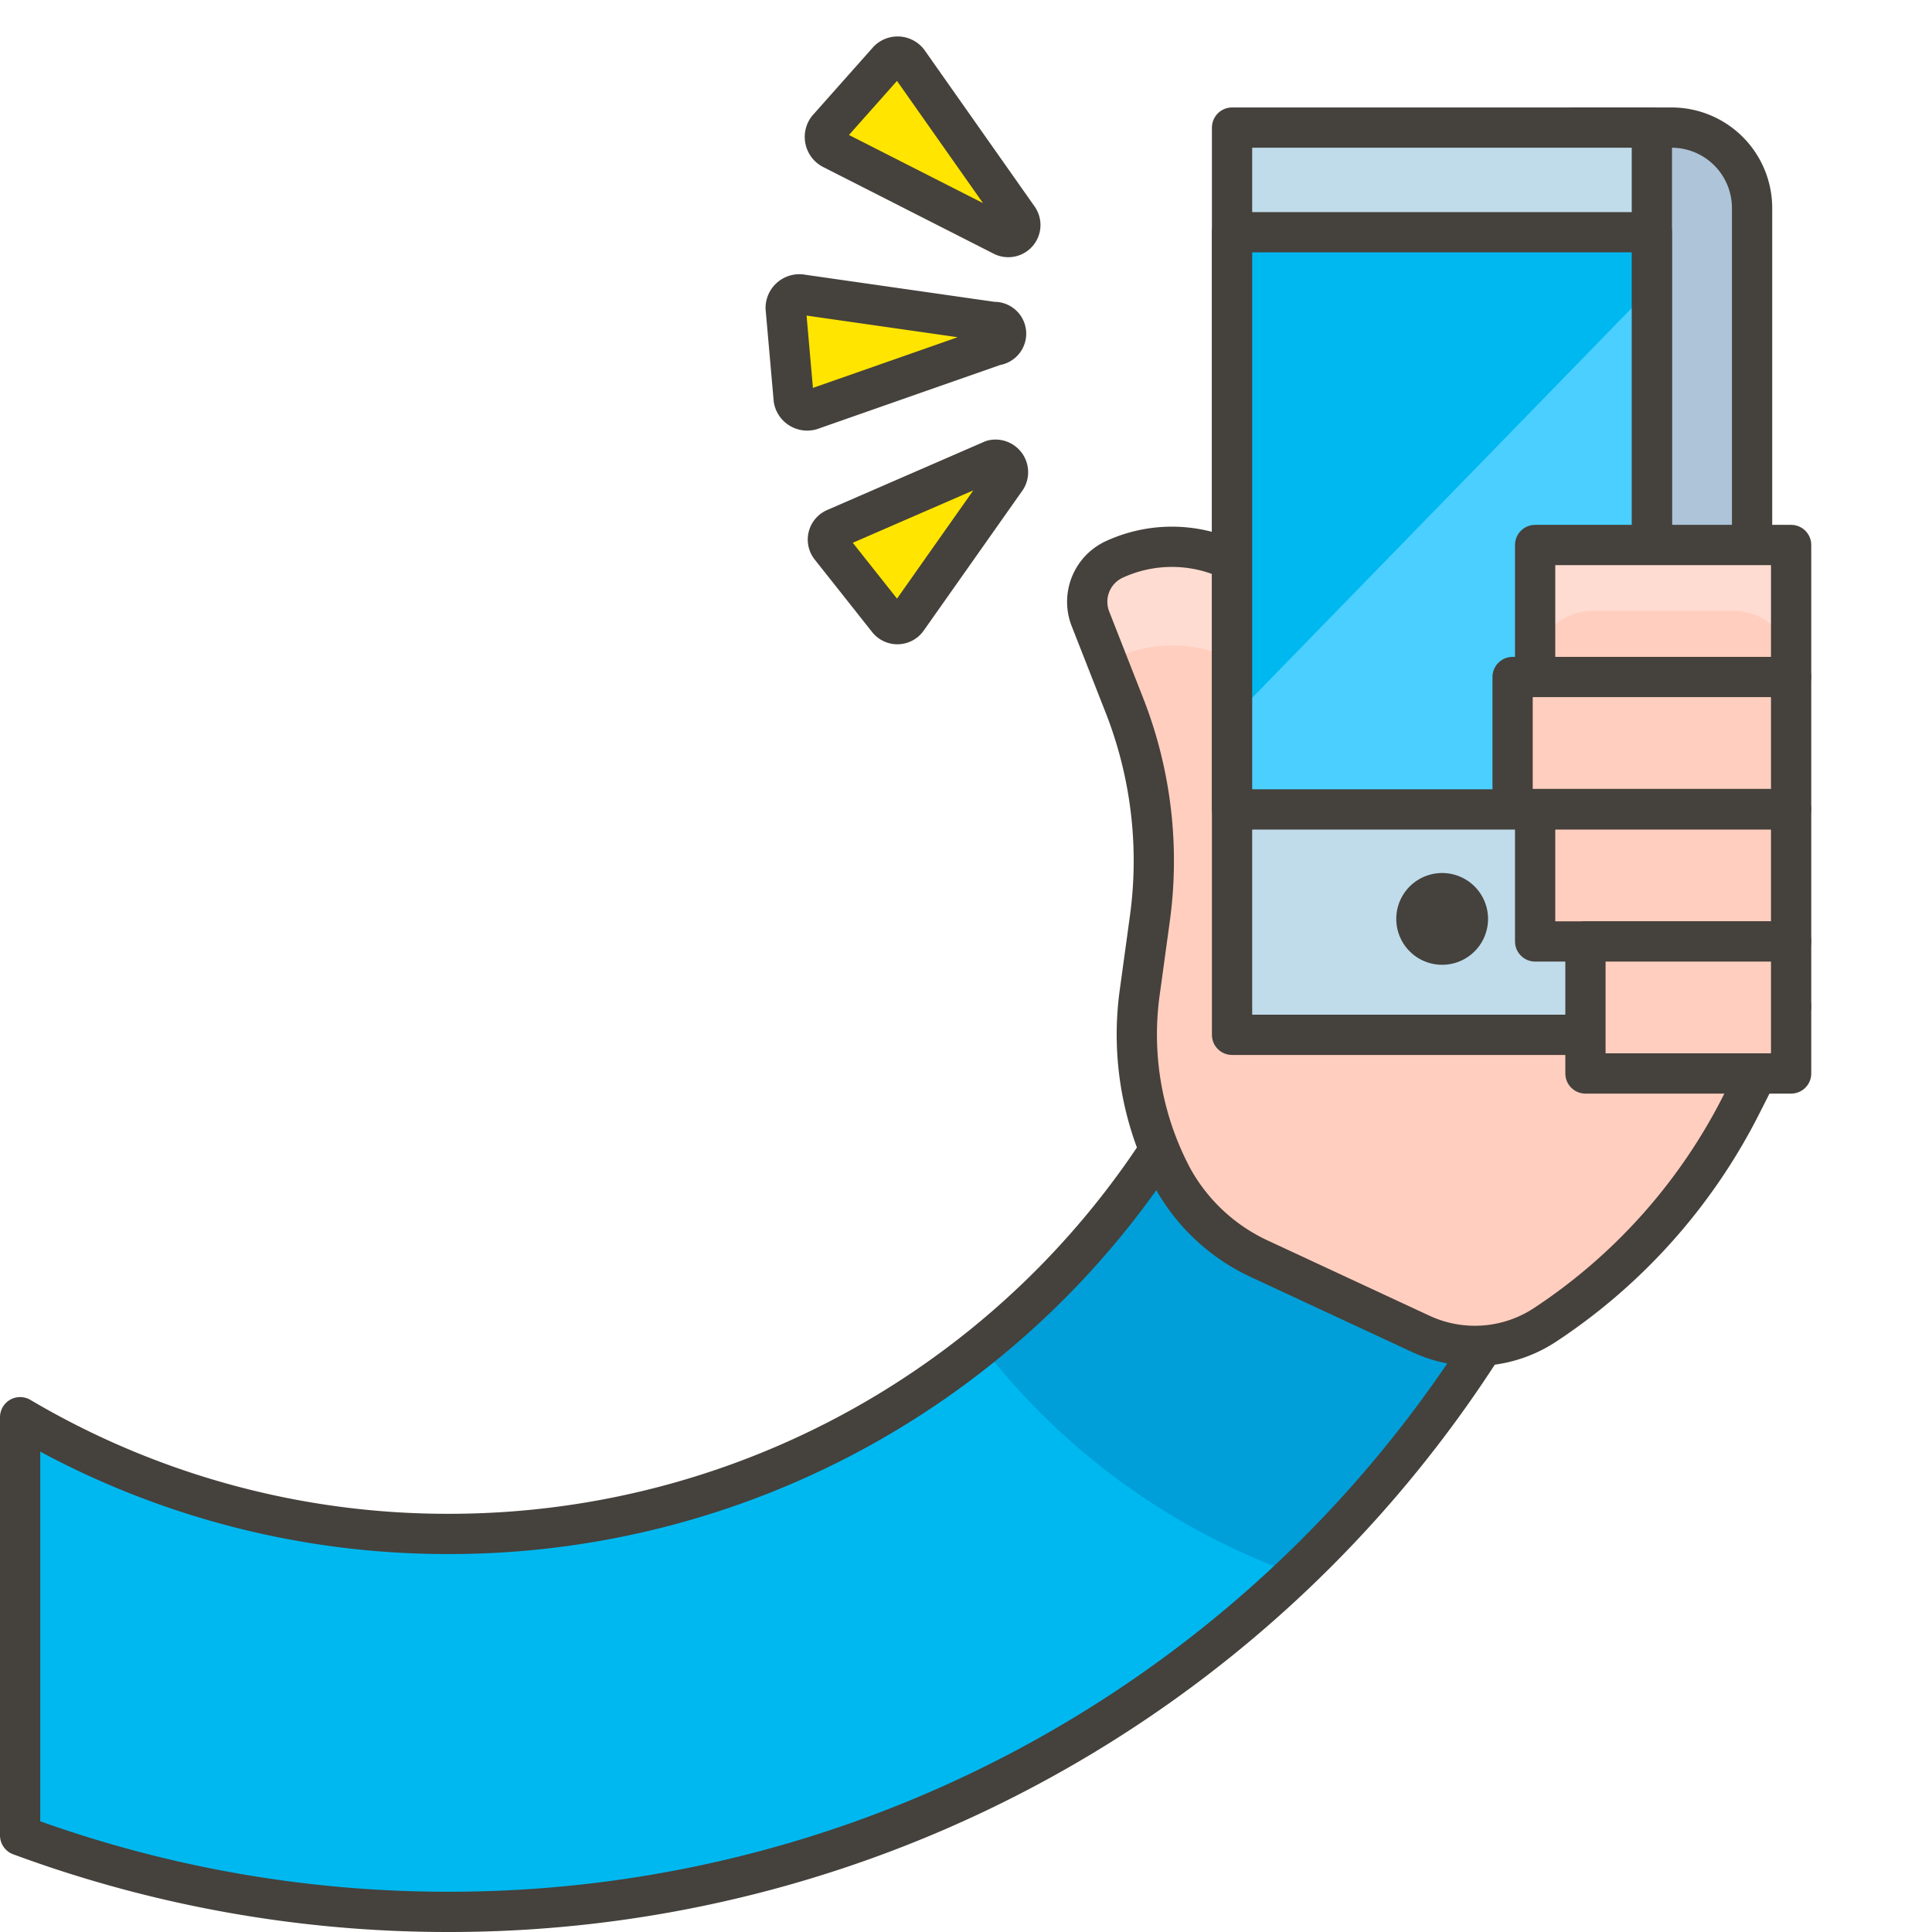 <svg viewBox="0 0 48 48" xmlns="http://www.w3.org/2000/svg"><path d="M29.86,26.77A21.08,21.08,0,0,1,11.13,38.11,20.87,20.87,0,0,1,.5,35.21V45.6a30.63,30.63,0,0,0,10.63,1.9A30.47,30.47,0,0,0,38.18,31.13Z" fill="#00b8f0"></path><path d="M24.39,33.44a17.1,17.1,0,0,0,7.77,5.66,30.75,30.75,0,0,0,6-8l-3.42-1.79-5.37-1.73A21.16,21.16,0,0,1,24.39,33.44Z" fill="#009fd9"></path><path d="M29.86,26.77A21.08,21.08,0,0,1,11.13,38.11,20.87,20.87,0,0,1,.5,35.21V45.6a30.63,30.63,0,0,0,10.63,1.9A30.47,30.47,0,0,0,38.18,31.13Z" fill="none" stroke="#45413c" stroke-linecap="round" stroke-linejoin="round"></path><path d="M39.1,3.17h2.43a2,2,0,0,1,2,2V25.72a0,0,0,0,1,0,0H39.1a0,0,0,0,1,0,0V3.17A0,0,0,0,1,39.1,3.17Z" fill="#adc4d9" stroke="#45413c" stroke-linecap="round" stroke-linejoin="round"></path><path d="M33.89,18.47,32.08,15.3a3.42,3.42,0,0,0-4.42-1.39,1.16,1.16,0,0,0-.57,1.46l.84,2.14a10.57,10.57,0,0,1,.63,5.37l-.24,1.75a7.59,7.59,0,0,0,.82,4.65,4.74,4.74,0,0,0,2.16,2l4,1.86a3.17,3.17,0,0,0,3.11-.24,14.24,14.24,0,0,0,4.86-5.47L44.5,25Z" fill="#ffcebf"></path><path d="M27.51,16.45a3.39,3.39,0,0,1,4.57,1.3l1.81,3.16,9.67,6L44.5,25,33.89,18.47,32.08,15.3a3.42,3.42,0,0,0-4.42-1.39,1.16,1.16,0,0,0-.57,1.46Z" fill="#ffdcd1"></path><path d="M33.89,18.47,32.08,15.3a3.42,3.42,0,0,0-4.42-1.39,1.16,1.16,0,0,0-.57,1.46l.84,2.14a10.57,10.57,0,0,1,.63,5.37l-.24,1.75a7.59,7.59,0,0,0,.82,4.65,4.74,4.74,0,0,0,2.16,2l4,1.86a3.17,3.17,0,0,0,3.11-.24,14.24,14.24,0,0,0,4.86-5.47L44.5,25Z" fill="none" stroke="#45413c" stroke-linecap="round" stroke-linejoin="round"></path><path d="M30.610 3.170 L41.040 3.170 L41.040 25.710 L30.610 25.710 Z" fill="#c0dceb" stroke="#45413c" stroke-linecap="round" stroke-linejoin="round"></path><path d="M30.61 5.77H41.04V20.11H30.61z" fill="#00b8f0"></path><path d="M41.04 7.14L30.61 17.85 30.61 20.11 41.04 20.11 41.04 7.14z" fill="#4acfff"></path><path d="M30.61 5.77H41.04V20.11H30.61z" fill="none" stroke="#45413c" stroke-linecap="round" stroke-linejoin="round"></path><path d="M38.140 13.540 L44.500 13.540 L44.500 16.820 L38.140 16.820 Z" fill="#ffcebf"></path><path d="M43.1,13.54H39.54a1.4,1.4,0,0,0-1.4,1.4v.49a1.36,1.36,0,0,0,.13.57,1.41,1.41,0,0,1,1.27-.82H43.1a1.4,1.4,0,0,1,1.27.82,1.22,1.22,0,0,0,.13-.57v-.49A1.4,1.4,0,0,0,43.1,13.54Z" fill="#ffdcd1"></path><path d="M38.140 13.540 L44.500 13.540 L44.500 16.820 L38.140 16.820 Z" fill="none" stroke="#45413c" stroke-linecap="round" stroke-linejoin="round"></path><path d="M37.580 16.820 L44.500 16.820 L44.500 20.100 L37.580 20.100 Z" fill="#ffcebf" stroke="#45413c" stroke-linecap="round" stroke-linejoin="round"></path><path d="M38.140 20.110 L44.500 20.110 L44.500 23.390 L38.140 23.390 Z" fill="#ffcebf" stroke="#45413c" stroke-linecap="round" stroke-linejoin="round"></path><path d="M39.390 23.390 L44.500 23.390 L44.500 26.670 L39.390 26.670 Z" fill="#ffcebf" stroke="#45413c" stroke-linecap="round" stroke-linejoin="round"></path><path d="M25.29,5.41,22.58,1.56a.33.33,0,0,0-.51-.06L20.56,3.2a.34.34,0,0,0,.13.51L24.9,5.85A.3.3,0,0,0,25.29,5.41Z" fill="#ffe500" stroke="#45413c" stroke-linecap="round" stroke-linejoin="round"></path><path d="M24.68,8l-4.75-.68a.34.34,0,0,0-.41.33l.2,2.27a.34.34,0,0,0,.47.25l4.54-1.59A.29.29,0,0,0,24.68,8Z" fill="#ffe500" stroke="#45413c" stroke-linecap="round" stroke-linejoin="round"></path><path d="M24.66,11.43l-3.91,1.7a.3.3,0,0,0-.11.47l1.41,1.78a.3.3,0,0,0,.49,0L25,11.89A.31.31,0,0,0,24.66,11.43Z" fill="#ffe500" stroke="#45413c" stroke-linecap="round" stroke-linejoin="round"></path><path d="M34.690 22.830 A1.140 1.140 0 1 0 36.970 22.830 A1.140 1.140 0 1 0 34.690 22.830 Z" fill="#45413c"></path></svg>
